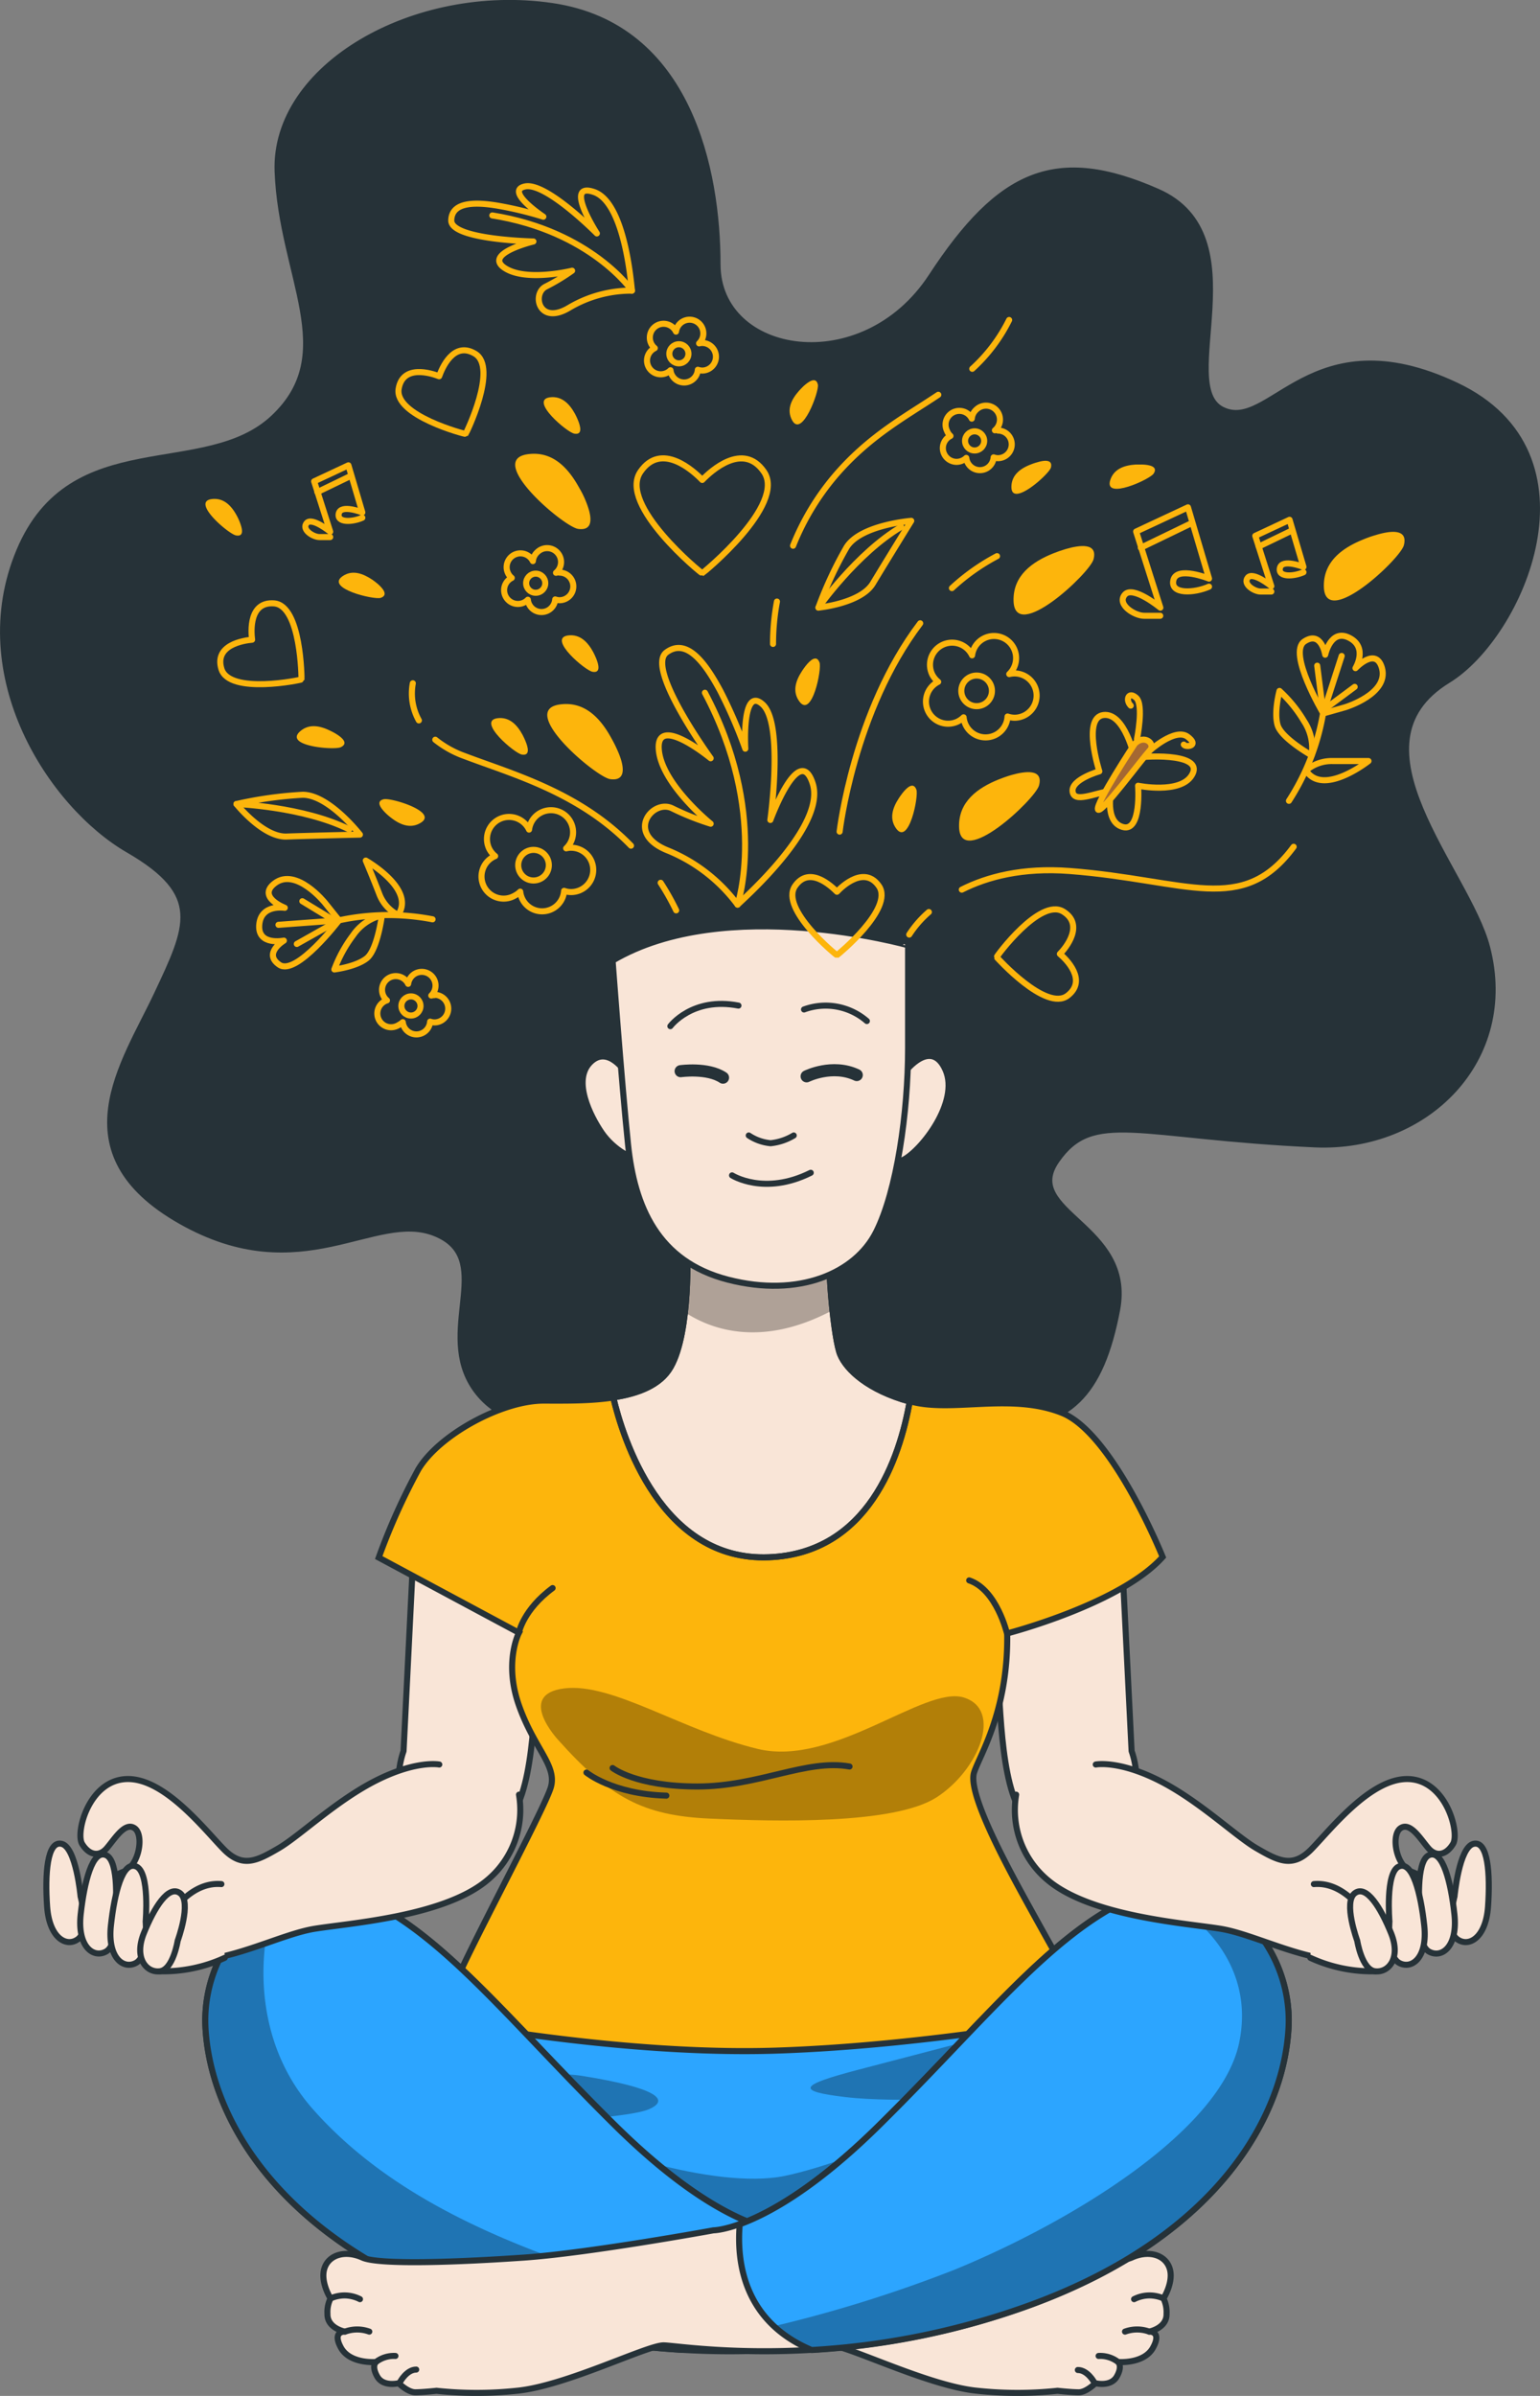 <?xml version="1.0" encoding="UTF-8"?> <svg xmlns="http://www.w3.org/2000/svg" xmlns:xlink="http://www.w3.org/1999/xlink" id="Слой_1" data-name="Слой 1" viewBox="0 0 254.38 395.7"><rect x="0" y="0" width="254.38" height="395.7" fill="#808080" stroke="none"/> <defs> <style>.cls-1,.cls-13,.cls-7,.cls-9{fill:none;}.cls-2{fill:#263238;}.cls-11,.cls-2,.cls-5,.cls-6,.cls-7,.cls-9{stroke:#263238;}.cls-2,.cls-6{stroke-miterlimit:10;}.cls-3{fill:#2ca5ff;}.cls-4{opacity:0.3;isolation:isolate;}.cls-5{fill:#f9e5d7;}.cls-11,.cls-13,.cls-14,.cls-5,.cls-7,.cls-9{stroke-linecap:round;stroke-linejoin:round;}.cls-15,.cls-6{fill:#fdb50c;}.cls-8{clip-path:url(#clip-path);}.cls-9{stroke-width:2px;}.cls-10{clip-path:url(#clip-path-2);}.cls-11{fill:#fff;}.cls-12{clip-path:url(#clip-path-3);}.cls-13,.cls-14{stroke:#fdb50c;}.cls-14{fill:#a56832;}</style> <clipPath id="clip-path" transform="translate(0 0)"> <path class="cls-1" d="M127,257.19c16.47-.65,21.64-16.5,23.26-25.71-6.87-1.9-10.42-5.25-11.47-7.76s-2.11-14.32-1.69-17.05L113.51,206s.63,13.9-2.74,19.79c-1.72,3-5.38,4.38-9.47,5C102.86,237.43,109.19,257.9,127,257.19Z"></path> </clipPath> <clipPath id="clip-path-2" transform="translate(0 0)"> <path class="cls-1" d="M124.59,367.35c-4.46-1.61-12.24-5.71-22.9-16.22-17.5-17.28-28.5-31.78-42-37.78s-26.5,7.25-25.75,21.5,11.25,34.25,42.5,45.75a126.69,126.69,0,0,0,36.26,7.49C124.06,383.35,125.12,373.35,124.59,367.35Z"></path> </clipPath> <clipPath id="clip-path-3" transform="translate(0 0)"> <path class="cls-1" d="M122.19,367.35c4.45-1.61,12.23-5.71,22.9-16.22,17.5-17.25,28.5-31.75,42-37.75s26.5,7.25,25.75,21.5-11.25,34.25-42.5,45.75a126.83,126.83,0,0,1-36.27,7.49C122.72,383.35,121.67,373.35,122.19,367.35Z"></path> </clipPath> </defs> <g id="freepik--Character--inject-2"> <g id="freepik--Hair--inject-2"> <path class="cls-2" d="M97.86,236.35s-14.67,1.33-20-8,4-20.67-6-24.67-22,9.34-42-2-9.34-26-4-37.33,8-16.67-4.67-24S-5.48,111.68,3.19,91s30.67-11.34,42-22,1.33-23.34.67-40.67S68.52-2.32,91.19,1s27.33,27.33,27.33,42.66,24,19.34,35.34,2,20.66-21.33,37.33-14,2.67,32,10.67,36,14.66-15.33,38.66-4,10.67,41.33-1.33,48.67c-17.46,10.69,3.13,31.42,6.44,44.11,4.85,18.55-10.08,33.39-28.44,32.56-29.33-1.34-36.67-6-42.67,2.66s12.67,10.67,10,24.67-8,19.33-20,19.33-19.33-10.66-32-5.33S103.86,239.68,97.86,236.35Z" transform="translate(0 0)"></path> </g> <path class="cls-3" d="M74.69,331.85a72,72,0,0,0-2.25,24.5c1.25,12.75,7.75,19.5,36,23.75s47.75.75,63.5-6.75,12.18-34.41,8.09-40.58-19.84-7.42-45.34-5.17-41.25-1.75-50.5-.25S74.69,331.85,74.69,331.85Z" transform="translate(0 0)"></path> <path class="cls-4" d="M164.69,335.85s-13.5,3.5-23,6-10.5,3.5-2,4.5,24.5,0,24.5,0-22.5,10.5-34.5,13-34-5.5-36.5-7.5,10.5-2,14-3.5,1.5-3.5-11-5.5-10,9.5,1,17.5,17.5,10.5,31.75,8,33.75-8.5,40.25-20.5S164.69,335.85,164.69,335.85Z" transform="translate(0 0)"></path> <path class="cls-5" d="M68.32,255.8l-1.66,33.4s-3,7.76,2.4,12.74,12.36,3.51,16-2.95,3.14-21.41,4.06-27.32-6.27-12-12.18-14.21S68.32,255.8,68.32,255.8Z" transform="translate(0 0)"></path> <path class="cls-5" d="M185.26,255.8l1.66,33.4s3,7.76-2.4,12.74-12.37,3.51-16.06-2.95-3.14-21.41-4.06-27.32,6.28-12,12.18-14.21S185.26,255.8,185.26,255.8Z" transform="translate(0 0)"></path> <path class="cls-6" d="M113.51,206s.63,13.9-2.74,19.79-14.11,5.53-21,5.53S72.45,237,69.08,242.72a104.38,104.38,0,0,0-6.52,14.52l23.16,12.42s-2.53,4.85,0,12S92,291.56,91,295.14s-14.74,29-16,33a37,37,0,0,0-1.47,5.68s29.26,5.69,54.73,4.85,51.79-5.9,51.79-5.9-7.79-13.68-12-21.47-8-15.79-7.16-18.53,5.69-10.1,5.48-23c0,0,18.73-4.84,25.68-12.63,0,0-8.21-20.42-16.63-23.79s-18.1,0-25-1.89-10.53-5.27-11.58-7.79-2.11-14.32-1.69-17Z" transform="translate(0 0)"></path> <path class="cls-4" d="M92.19,287.35s-7-7.5,1-8.5,19.5,7,32,10,27.5-10.5,34-8.5,2.5,12-4.5,16.5-26.5,4-37.5,3.5S100.69,296.85,92.19,287.35Z" transform="translate(0 0)"></path> <path class="cls-7" d="M101.19,292s3.81,3.05,14,3.05,18-4.57,25.14-3.3" transform="translate(0 0)"></path> <path class="cls-7" d="M96.87,292.75s4.31,3.56,13.2,3.81" transform="translate(0 0)"></path> <path class="cls-7" d="M85.72,269.61s.73-3.77,5.56-7.33" transform="translate(0 0)"></path> <path class="cls-7" d="M166.35,269.82s-1.69-7.28-6.26-8.81" transform="translate(0 0)"></path> <path class="cls-5" d="M127,257.19c16.47-.65,21.64-16.5,23.26-25.71-6.87-1.9-10.42-5.25-11.47-7.76s-2.11-14.32-1.69-17.05L113.51,206s.63,13.9-2.74,19.79c-1.72,3-5.38,4.38-9.47,5C102.86,237.43,109.19,257.9,127,257.19Z" transform="translate(0 0)"></path> <g class="cls-8"> <path class="cls-4" d="M137.49,216.41a55.65,55.65,0,0,1-.41-9.74L113.51,206a78.44,78.44,0,0,1-.37,10.73C117.28,219.47,125.67,222.71,137.49,216.41Z" transform="translate(0 0)"></path> </g> <path class="cls-7" d="M127,257.19c16.47-.65,21.64-16.5,23.26-25.71-6.87-1.9-10.42-5.25-11.47-7.76s-2.11-14.32-1.69-17.05L113.51,206s.63,13.9-2.74,19.79c-1.72,3-5.38,4.38-9.47,5C102.86,237.43,109.19,257.9,127,257.19Z" transform="translate(0 0)"></path> <path class="cls-5" d="M103.51,177.35s-3-4.89-6-1.91,0,8.92,1.91,11.68,5.52,4.88,6.37,3.82S103.51,177.35,103.51,177.35Z" transform="translate(0 0)"></path> <path class="cls-5" d="M149.59,176.91s4.25-5.52,6.59-.21-4,13.38-7,14.87-1.49-3.4-1.28-5.1S149.59,176.91,149.59,176.91Z" transform="translate(0 0)"></path> <path class="cls-5" d="M101.19,158.65s1.49,20.18,2.55,30.37,4.86,19.33,16.54,22.33,21-1.06,24.43-7.86S150,183.74,150,173.12v-17S119.86,147.61,101.19,158.65Z" transform="translate(0 0)"></path> <path class="cls-7" d="M123.68,187.53a7.81,7.81,0,0,0,3.61,1.28,9.26,9.26,0,0,0,3.82-1.28" transform="translate(0 0)"></path> <path class="cls-7" d="M120.92,194.12s5.31,3.4,13-.43" transform="translate(0 0)"></path> <path class="cls-9" d="M112.43,176.91s4.46-.63,7,1.07" transform="translate(0 0)"></path> <path class="cls-9" d="M133.24,177.76s4.25-2.12,8.28-.21" transform="translate(0 0)"></path> <path class="cls-7" d="M110.73,169.48s3.61-4.88,11.25-3.4" transform="translate(0 0)"></path> <path class="cls-7" d="M132.81,166.72a10.38,10.38,0,0,1,10.38,1.91" transform="translate(0 0)"></path> <path class="cls-5" d="M128.94,368.35s-9.75,0-27.25-17.25-28.5-31.75-42-37.75-26.5,7.25-25.75,21.5,11.25,34.25,42.5,45.75,58,6.75,60.75,6.75,16.25,6.75,24.25,7.5a62.43,62.43,0,0,0,13.25,0s2.25.25,3.5.25,2.75-1.5,2.75-1.5,2.53.66,3.53-1.09.22-2.41.22-2.41,4.28.37,5.78-2.38-.64-2.64-.64-2.64,2.93-.57,2.86-2.93a5.21,5.21,0,0,0-.5-2.55s1.75-2.75,1-5-3.5-3-6.25-1.75-16,.75-26.75,0S128.94,368.35,128.94,368.35Z" transform="translate(0 0)"></path> <path class="cls-3" d="M124.59,367.35c-4.46-1.61-12.24-5.71-22.9-16.22-17.5-17.28-28.5-31.78-42-37.78s-26.5,7.25-25.75,21.5,11.25,34.25,42.5,45.75a126.69,126.69,0,0,0,36.26,7.49C124.06,383.35,125.12,373.35,124.59,367.35Z" transform="translate(0 0)"></path> <g class="cls-10"> <path class="cls-4" d="M120.34,382.69c-4.93-1.87-10.69-3.87-17.15-5.84-23-7-40-15.5-51.5-28.5s-7.5-29.5-7.5-29.5l-2.65-2.4a23.35,23.35,0,0,0-7.6,18.4c.75,14.25,11.25,34.25,42.5,45.75a126.69,126.69,0,0,0,36.26,7.49A19.93,19.93,0,0,0,120.34,382.69Z" transform="translate(0 0)"></path> </g> <path class="cls-7" d="M124.59,367.35c-4.46-1.61-12.24-5.71-22.9-16.22-17.5-17.28-28.5-31.78-42-37.78s-26.5,7.25-25.75,21.5,11.25,34.25,42.5,45.75a126.69,126.69,0,0,0,36.26,7.49C124.06,383.35,125.12,373.35,124.59,367.35Z" transform="translate(0 0)"></path> <path class="cls-11" d="M192.19,379.6a5.63,5.63,0,0,0-4.86.12" transform="translate(0 0)"></path> <path class="cls-11" d="M189.83,385.08a5.85,5.85,0,0,0-4,0" transform="translate(0 0)"></path> <path class="cls-11" d="M184.69,390.1a4.84,4.84,0,0,0-3.22-1" transform="translate(0 0)"></path> <path class="cls-11" d="M180.68,393.35s-1.07-1.93-2.64-1.93" transform="translate(0 0)"></path> <path class="cls-5" d="M117.85,368.35s9.75,0,27.25-17.25,28.5-31.75,42-37.75,26.5,7.25,25.75,21.5-11.25,34.25-42.5,45.75-58,6.75-60.75,6.75-16.25,6.75-24.25,7.5a62.43,62.43,0,0,1-13.25,0s-2.25.25-3.5.25-2.75-1.5-2.75-1.5-2.53.66-3.53-1.09-.22-2.41-.22-2.41-4.29.37-5.79-2.38.64-2.64.64-2.64-2.93-.57-2.86-2.93a5,5,0,0,1,.51-2.55s-1.75-2.75-1-5,3.5-3,6.25-1.75,16,.75,26.75,0S117.85,368.35,117.85,368.35Z" transform="translate(0 0)"></path> <path class="cls-3" d="M122.19,367.35c4.45-1.61,12.23-5.71,22.9-16.22,17.5-17.25,28.5-31.75,42-37.75s26.5,7.25,25.75,21.5-11.25,34.25-42.5,45.75a126.83,126.83,0,0,1-36.27,7.49C122.72,383.35,121.67,373.35,122.19,367.35Z" transform="translate(0 0)"></path> <g class="cls-12"> <path class="cls-4" d="M212.85,334.85c.52-9.93-5.64-19.36-14-22.15l-3.66,2.65s12.5,7.5,9.5,22-27.5,29.5-47,37.5a222,222,0,0,1-29.82,9.33,21,21,0,0,0,6.21,3.91,126.83,126.83,0,0,0,36.27-7.49C201.6,369.1,212.1,349.1,212.85,334.85Z" transform="translate(0 0)"></path> </g> <path class="cls-7" d="M122.19,367.35c4.45-1.61,12.23-5.71,22.9-16.22,17.5-17.25,28.5-31.75,42-37.75s26.5,7.25,25.75,21.5-11.25,34.25-42.5,45.75a126.83,126.83,0,0,1-36.27,7.49C122.72,383.35,121.67,373.35,122.19,367.35Z" transform="translate(0 0)"></path> <path class="cls-11" d="M54.6,379.6a5.63,5.63,0,0,1,4.86.12" transform="translate(0 0)"></path> <path class="cls-11" d="M57,385.08a5.85,5.85,0,0,1,4,0" transform="translate(0 0)"></path> <path class="cls-11" d="M62.1,390.1a4.84,4.84,0,0,1,3.22-1" transform="translate(0 0)"></path> <path class="cls-11" d="M66.11,393.35s1.08-2,2.64-2" transform="translate(0 0)"></path> <path class="cls-5" d="M72.56,291.42s-3.69-.74-10.33,2.58S49.49,303.23,46,305.26s-5.9,3.33-9,.19-9.78-11.82-16.06-11.63-8.49,8.86-7.38,10.7,2.77,2.22,4.06.74,3-4.43,4.61-3.32.74,6.28-1.84,7.2-9.6,5.35-7.94,7.94,11.08,6.09,18.09,6.64,15.69-4.24,21.41-5.17,21.23-2,28.42-7.93a15.09,15.09,0,0,0,5.36-14.22" transform="translate(0 0)"></path> <path class="cls-5" d="M13.31,313.2s-.73-8.12-3.13-8.68-2.77,5-2.4,10.34,3.32,6.83,5.16,5.35S13.31,313.2,13.31,313.2Z" transform="translate(0 0)"></path> <path class="cls-5" d="M19.08,315.49s.7-8.13-1.56-9.1-3.6,4.42-4.19,9.75,2.07,7.31,4.15,6.19S19.08,315.49,19.08,315.49Z" transform="translate(0 0)"></path> <path class="cls-5" d="M24.06,317.35s.71-8.12-1.56-9.09-3.6,4.42-4.18,9.75,2.06,7.31,4.14,6.18S24.06,317.35,24.06,317.35Z" transform="translate(0 0)"></path> <path class="cls-5" d="M37.12,323.35a24.22,24.22,0,0,1-10.7,2.22,39.59,39.59,0,0,1-.37-4.62c0-2,4.24-10.33,10.52-9.78" transform="translate(0 0)"></path> <path class="cls-5" d="M29.35,320.52s2.35-6.36.41-7.84-4.33,2.46-6,6.6.44,6.56,2.64,6.29S29.35,320.52,29.35,320.52Z" transform="translate(0 0)"></path> <path class="cls-5" d="M181,291.42s3.69-.74,10.34,2.58,12.73,9.23,16.24,11.26,5.91,3.33,9,.19,9.78-11.82,16.05-11.63,8.49,8.86,7.39,10.7-2.77,2.22-4.06.74-3-4.43-4.62-3.32-.74,6.28,1.85,7.2,9.6,5.35,7.93,7.94-11.07,6.09-18.08,6.64-15.69-4.24-21.42-5.17-21.22-2-28.42-7.93a15.07,15.07,0,0,1-5.35-14.22" transform="translate(0 0)"></path> <path class="cls-5" d="M240.26,313.2s.74-8.12,3.14-8.68,2.77,5,2.4,10.34-3.32,6.83-5.17,5.35S240.26,313.2,240.26,313.2Z" transform="translate(0 0)"></path> <path class="cls-5" d="M234.5,315.49s-.71-8.13,1.55-9.1,3.61,4.42,4.19,9.75-2.05,7.31-4.14,6.21S234.5,315.49,234.5,315.49Z" transform="translate(0 0)"></path> <path class="cls-5" d="M229.51,317.35s-.7-8.12,1.56-9.09,3.61,4.42,4.19,9.75-2.07,7.31-4.14,6.18S229.51,317.35,229.51,317.35Z" transform="translate(0 0)"></path> <path class="cls-5" d="M216.45,323.35a24.25,24.25,0,0,0,10.74,2.22,39.59,39.59,0,0,0,.37-4.62c0-2-4.25-10.33-10.53-9.78" transform="translate(0 0)"></path> <path class="cls-5" d="M224.19,320.52s-2.35-6.36-.41-7.84,4.32,2.46,6,6.6-.44,6.56-2.64,6.29S224.19,320.52,224.19,320.52Z" transform="translate(0 0)"></path> </g> <g id="freepik--Graphics--inject-2"> <path class="cls-13" d="M145.19,146.35c-2.35-3.41-6-.09-6.94.93-1-1-4.59-4.34-6.93-.93-2.55,3.71,6.85,11.44,6.93,11.4S147.71,150.06,145.19,146.35Z" transform="translate(0 0)"></path> <path class="cls-13" d="M121.84,149.41a27.22,27.22,0,0,0-11.44-8.91c-7.32-2.86-2.55-8.58.63-7a44.15,44.15,0,0,0,6.36,2.54s-8.27-6.68-8.58-12.4,8.58,1.59,8.58,1.59-10.81-14.88-7.31-17.48,6.67,2.23,8.9,6.36a80.53,80.53,0,0,1,4.13,9.54s-.63-10.49,2.87-7.31,1.27,19.08,1.27,19.08,4.77-13,7-6S122.8,148.45,121.84,149.41Z" transform="translate(0 0)"></path> <path class="cls-13" d="M121.84,149.41s5.09-15.27-5.4-35" transform="translate(0 0)"></path> <path class="cls-13" d="M104.39,48A20.1,20.1,0,0,0,94,50.83c-5,3-6.2-2.33-3.84-3.5a33.57,33.57,0,0,0,4.34-2.62s-7.64,1.9-11.16-.47,4.77-4.36,4.77-4.36S74.48,39.6,74.54,36.4s4.29-3,7.73-2.42a59.92,59.92,0,0,1,7.48,1.81s-6.48-4.31-3-5,11.84,7.76,11.84,7.76-5.57-8.63-.45-6.83S104.25,47.05,104.39,48Z" transform="translate(0 0)"></path> <path class="cls-13" d="M104.39,48s-6.74-9.82-23.07-12.42" transform="translate(0 0)"></path> <path class="cls-13" d="M167.55,111.22a4,4,0,0,0-.84.11,3.65,3.65,0,1,0-6.14-3.1,3.65,3.65,0,1,0-6.6,3.13,3.79,3.79,0,0,0,1,1.25,3.65,3.65,0,1,0,3.27,6.53,3.86,3.86,0,0,0,.93-.67,3.64,3.64,0,0,0,7.26-.13,4,4,0,0,0,1.14.2,3.66,3.66,0,1,0,0-7.32Z" transform="translate(0 0)"></path> <circle class="cls-13" cx="161.32" cy="114.1" r="2.53"></circle> <path class="cls-13" d="M94.37,140a4,4,0,0,0-.85.11,3.65,3.65,0,1,0-6.13-3.1,3.65,3.65,0,0,0-6.6,3.13,3.73,3.73,0,0,0,1,1.25A3.65,3.65,0,1,0,85,147.93h0a3.86,3.86,0,0,0,.93-.67,3.64,3.64,0,0,0,7.25-.13,3.48,3.48,0,0,0,1.15.2,3.66,3.66,0,0,0,0-7.32Z" transform="translate(0 0)"></path> <circle class="cls-13" cx="88.13" cy="142.89" r="2.53"></circle> <path class="cls-13" d="M92.37,94.53a2.33,2.33,0,0,0-.53.07,2.3,2.3,0,1,0-3.06-3.43,2.28,2.28,0,0,0-.76,1.5,2.28,2.28,0,1,0-4.1,2,2.21,2.21,0,0,0,.61.78,2.24,2.24,0,0,0-1.26,2,2.28,2.28,0,0,0,3.92,1.6A2.27,2.27,0,0,0,91.71,99a2.17,2.17,0,0,0,.71.13,2.28,2.28,0,1,0,0-4.56Z" transform="translate(0 0)"></path> <circle class="cls-13" cx="88.49" cy="96.32" r="1.58"></circle> <path class="cls-13" d="M71.76,164.35a2.25,2.25,0,0,0-.52.07,2.27,2.27,0,1,0-3.14-3.28,2.3,2.3,0,0,0-.68,1.35,2.27,2.27,0,1,0-3.5,2.73,2.27,2.27,0,1,0,1.48,4.29,2.55,2.55,0,0,0,.57-.29,2.73,2.73,0,0,0,.56-.4,2.27,2.27,0,0,0,4.52-.09,2.17,2.17,0,0,0,.71.13,2.28,2.28,0,0,0,0-4.56Z" transform="translate(0 0)"></path> <circle class="cls-13" cx="67.88" cy="166.14" r="1.58"></circle> <path class="cls-13" d="M116,56.64a2.25,2.25,0,0,0-.52.07,2.27,2.27,0,1,0-3.14-3.28h0a2.31,2.31,0,0,0-.68,1.34,2.27,2.27,0,0,0-4.32,1,2.23,2.23,0,0,0,.82,1.73,2.27,2.27,0,1,0,2.59,3.65,2.27,2.27,0,0,0,4.52-.08,2.47,2.47,0,0,0,.71.13,2.28,2.28,0,0,0,0-4.56h0Z" transform="translate(0 0)"></path> <circle class="cls-13" cx="112.14" cy="58.43" r="1.58"></circle> <path class="cls-13" d="M164.87,71a2.33,2.33,0,0,0-.53.07,2.3,2.3,0,1,0-3.06-3.43,2.28,2.28,0,0,0-.76,1.5,2.28,2.28,0,1,0-4.1,2A2.21,2.21,0,0,0,157,72a2.24,2.24,0,0,0-1.26,2,2.28,2.28,0,0,0,2.28,2.28,2.36,2.36,0,0,0,1.59-.65,2.27,2.27,0,0,0,4.52-.09,2.17,2.17,0,0,0,.71.13,2.28,2.28,0,0,0,0-4.56Z" transform="translate(0 0)"></path> <circle class="cls-13" cx="160.99" cy="72.82" r="1.58"></circle> <path class="cls-13" d="M135.19,100.35a64.5,64.5,0,0,1,4.67-10c2.33-3.67,10.66-4.33,10.66-4.33s-4.33,7-6.33,10.33S135.19,100.35,135.19,100.35Z" transform="translate(0 0)"></path> <path class="cls-13" d="M135.19,100.35s6.33-9,13.67-13.33" transform="translate(0 0)"></path> <path class="cls-13" d="M39.06,132.79A66,66,0,0,1,50,131.26c4.34,0,9.45,6.58,9.45,6.58s-8.24.18-12.12.32S39.06,132.79,39.06,132.79Z" transform="translate(0 0)"></path> <path class="cls-13" d="M39.06,132.79s11,.41,18.63,4.19" transform="translate(0 0)"></path> <path class="cls-13" d="M187.42,125.18s-1.62-7.53-5.15-7.09-.68,9.3-.68,9.3-4.64,1.32-4.42,3.31,3.52.33,6.38-.11c0,0-1.15,5.17,1.94,6s2.5-6.82,2.5-6.82,6.9,1.41,8.84-1.68C199.08,124.54,190.29,124.73,187.42,125.18Z" transform="translate(0 0)"></path> <path class="cls-14" d="M187.42,122.86s-6.44,9.79-6.06,10.82,7.35-8.5,8.51-9.66S189,121.18,187.42,122.86Z" transform="translate(0 0)"></path> <path class="cls-13" d="M189.87,124s4.25-3.87,6.31-2.32-.38,1.8-.64,1.29" transform="translate(0 0)"></path> <path class="cls-13" d="M187.81,122.08s1.16-5.67-.13-6.83-1.81.39-.9,1.29" transform="translate(0 0)"></path> <path class="cls-13" d="M126.19,77.91c-3.44-5-8.76-.13-10.19,1.36-1.44-1.49-6.76-6.38-10.2-1.36-3.75,5.45,10.07,16.81,10.2,16.76S129.92,83.35,126.19,77.91Z" transform="translate(0 0)"></path> <path class="cls-13" d="M78.46,58.41c-3.56-2.12-5.45,2.41-5.92,3.73-1.31-.51-6-2-6.69,2.06-.76,4.43,11,7.53,11.07,7.46S82.32,60.71,78.46,58.41Z" transform="translate(0 0)"></path> <path class="cls-13" d="M45.27,99.65c-4.13-.31-3.81,4.59-3.63,6-1.4.13-6.26.86-5.07,4.82,1.29,4.31,13.21,1.83,13.23,1.74S49.75,100,45.27,99.65Z" transform="translate(0 0)"></path> <path class="cls-13" d="M176.36,164.43c3.28-2.53-.23-6-1.29-6.88,1-1,4.09-4.82.56-7-3.84-2.35-11.06,7.45-11,7.53S172.8,167.17,176.36,164.43Z" transform="translate(0 0)"></path> <path class="cls-13" d="M157.24,97.13a35.05,35.05,0,0,1,7.45-5.28" transform="translate(0 0)"></path> <path class="cls-13" d="M138.69,137.35S141,117.44,152,102.94" transform="translate(0 0)"></path> <path class="cls-13" d="M109.13,145.8a41.43,41.43,0,0,1,2.56,4.55" transform="translate(0 0)"></path> <path class="cls-13" d="M71.9,122.17a16.74,16.74,0,0,0,4.79,2.68c7.91,3,19,6,27.54,14.82" transform="translate(0 0)"></path> <path class="cls-13" d="M68.19,112.85a9.14,9.14,0,0,0,1,6.13" transform="translate(0 0)"></path> <path class="cls-13" d="M160.6,60.91a27.32,27.32,0,0,0,6.09-8.06" transform="translate(0 0)"></path> <path class="cls-13" d="M131,90.13a41.73,41.73,0,0,1,6.72-11.28c5.69-6.77,11.82-10,17.27-13.65" transform="translate(0 0)"></path> <path class="cls-13" d="M127.69,106.35a38.23,38.23,0,0,1,.65-7" transform="translate(0 0)"></path> <path class="cls-13" d="M158.87,146.93c4.16-2.1,10-3.68,17.82-3.08,19.5,1.5,28.5,7.5,37-4" transform="translate(0 0)"></path> <path class="cls-13" d="M150.19,154.35a17.44,17.44,0,0,1,3.24-3.72" transform="translate(0 0)"></path> <path class="cls-13" d="M191.65,101.7H189c-1.61,0-4.55-1.87-3.21-3.48s5.88,2.14,5.88,2.14l-4-12.57,8.56-4,3.48,11.77s-5.35-2.14-5.89.26,3.48,2.14,5.89,1.07" transform="translate(0 0)"></path> <line class="cls-13" x1="188.44" y1="90.46" x2="196.73" y2="86.45"></line> <path class="cls-13" d="M210,97.7h-1.76c-1.07,0-3-1.24-2.13-2.3S210,96.81,210,96.81l-2.65-8.31,5.66-2.65,2.3,7.78s-3.54-1.41-3.89.18,2.3,1.41,3.89.7" transform="translate(0 0)"></path> <line class="cls-13" x1="207.92" y1="90.27" x2="213.4" y2="87.62"></line> <path class="cls-13" d="M54.54,88.7H52.78c-1.07,0-3-1.24-2.13-2.3s3.89,1.41,3.89,1.41L51.89,79.5l5.66-2.65,2.3,7.78s-3.54-1.41-3.89.18,2.3,1.41,3.89.7" transform="translate(0 0)"></path> <line class="cls-13" x1="52.42" y1="81.27" x2="57.9" y2="78.62"></line> <path class="cls-13" d="M222.19,116.81s7.24-2.18,6.09-6.46c-1-3.62-4.38,0-4.38,0s2.1-3.4-1-5-4,2.78-4,2.78-.62-4.06-3.44-2.19,3.13,11.89,3.13,11.89Z" transform="translate(0 0)"></path> <path class="cls-13" d="M212.91,132.26a38.47,38.47,0,0,0,5.63-14.4l3.08-9.52" transform="translate(0 0)"></path> <path class="cls-13" d="M216.66,124.75a8,8,0,0,0-1.25-5.64,22,22,0,0,0-4.06-5s-.94,3.44-.32,5.63S216.66,124.75,216.66,124.75Z" transform="translate(0 0)"></path> <path class="cls-13" d="M215.73,127.25a6.51,6.51,0,0,1,4.38-1.56h5.94S218.54,131.63,215.73,127.25Z" transform="translate(0 0)"></path> <polyline class="cls-13" points="217.58 109.94 218.52 117.33 223.77 113.44"></polyline> <path class="cls-13" d="M53.66,149.08s-4.74-5.88-8.27-3.21c-3,2.27,1.65,4.06,1.65,4.06s-3.95-.66-4.22,2.83,4.07,2.59,4.07,2.59-3.53,2.11-.73,4S56,152,56,152Z" transform="translate(0 0)"></path> <path class="cls-13" d="M71.45,151.83A38.46,38.46,0,0,0,56,152l-10,.74" transform="translate(0 0)"></path> <path class="cls-13" d="M63.08,151.18a8,8,0,0,0-4.75,3.28,22.22,22.22,0,0,0-3.1,5.65s3.54-.42,5.33-1.83S63.08,151.18,63.08,151.18Z" transform="translate(0 0)"></path> <path class="cls-13" d="M65.75,151.11a6.47,6.47,0,0,1-3.1-3.47c-1-2.61-2.23-5.51-2.23-5.51S68.75,146.85,65.75,151.11Z" transform="translate(0 0)"></path> <polyline class="cls-13" points="49.03 155.9 55.53 152.24 49.94 148.84"></polyline> <path class="cls-15" d="M102,123.94a21.94,21.94,0,0,0-1-2c-1.79-3.29-4.42-6.18-8.55-5.59-7,1,6,12,8.34,12.33C103.7,129.09,103,126.16,102,123.94Z" transform="translate(0 0)"></path> <path class="cls-15" d="M96.7,82.61a14.93,14.93,0,0,0-1-2c-1.8-3.3-4.42-6.18-8.55-5.59-7,1,6,12,8.34,12.33C98.37,87.76,97.63,84.82,96.7,82.61Z" transform="translate(0 0)"></path> <path class="cls-15" d="M167.06,128c-.89.26-1.67.56-2.1.73-3.48,1.4-6.65,3.68-6.54,7.85.19,7.07,12.61-4.58,13.21-6.87C172.36,126.94,169.36,127.35,167.06,128Z" transform="translate(0 0)"></path> <path class="cls-15" d="M176.06,90.67c-.71.21-1.41.45-2.1.73-3.48,1.4-6.65,3.67-6.54,7.84.19,7.07,12.61-4.58,13.21-6.86C181.36,89.6,178.36,90,176.06,90.67Z" transform="translate(0 0)"></path> <path class="cls-15" d="M227.31,88.35a19.14,19.14,0,0,0-2.09.73c-3.48,1.4-6.65,3.67-6.54,7.84.19,7.07,12.61-4.58,13.21-6.86C232.62,87.25,229.62,87.65,227.31,88.35Z" transform="translate(0 0)"></path> <path class="cls-15" d="M86.78,122.35c-.14-.34-.3-.68-.47-1-.87-1.6-2.15-3-4.17-2.73-3.42.49,2.93,5.86,4.07,6C87.6,124.86,87.24,123.43,86.78,122.35Z" transform="translate(0 0)"></path> <path class="cls-15" d="M62.37,96.41c-.34-.29-.68-.53-.86-.66-1.51-1-3.28-1.73-4.95-.57-2.84,2,5.24,3.92,6.33,3.56C64.19,98.29,63.26,97.18,62.37,96.41Z" transform="translate(0 0)"></path> <path class="cls-15" d="M98.45,108.68c-.14-.34-.3-.68-.47-1-.88-1.61-2.16-3-4.17-2.73-3.42.49,2.93,5.85,4.07,6C99.26,111.2,98.9,109.76,98.45,108.68Z" transform="translate(0 0)"></path> <path class="cls-15" d="M39.58,86.16a9.11,9.11,0,0,0-.47-1c-.87-1.61-2.15-3-4.17-2.73-3.42.49,2.93,5.86,4.07,6C40.4,88.67,40,87.24,39.58,86.16Z" transform="translate(0 0)"></path> <path class="cls-15" d="M55.49,121.19a9.56,9.56,0,0,0-1-.53c-1.64-.8-3.5-1.2-5,.2-2.5,2.39,5.79,3.07,6.81,2.54C57.62,122.76,56.49,121.8,55.49,121.19Z" transform="translate(0 0)"></path> <path class="cls-15" d="M95.45,69.35c-.14-.34-.3-.68-.47-1-.88-1.6-2.16-3-4.17-2.73-3.42.49,2.93,5.86,4.07,6C96.26,71.86,95.9,70.43,95.45,69.35Z" transform="translate(0 0)"></path> <path class="cls-15" d="M133.06,110c-.27.35-.5.69-.62.88-1,1.54-1.61,3.35-.38,5,2.08,2.76,3.72-5.39,3.31-6.47C134.87,108.06,133.79,109.07,133.06,110Z" transform="translate(0 0)"></path> <path class="cls-15" d="M149.06,131c-.27.35-.5.69-.62.88-1,1.54-1.61,3.35-.38,5,2.08,2.76,3.72-5.39,3.31-6.47C150.87,129.06,149.79,130.07,149.06,131Z" transform="translate(0 0)"></path> <path class="cls-15" d="M171.34,76.35a9,9,0,0,0-1,.33c-1.71.65-3.28,1.73-3.27,3.76,0,3.45,6.2-2.1,6.52-3.21C173.94,75.83,172.48,76,171.34,76.35Z" transform="translate(0 0)"></path> <path class="cls-15" d="M132.72,63.78c-.32.31-.6.61-.75.78-1.21,1.37-2.1,3.06-1.13,4.85,1.63,3,4.49-4.76,4.26-5.88C134.81,62.15,133.58,63,132.72,63.78Z" transform="translate(0 0)"></path> <path class="cls-15" d="M63.77,134.35a9.17,9.17,0,0,0,.82.7c1.45,1.13,3.19,1.9,4.92.83,2.93-1.81-5-4.19-6.14-3.88C62,132.35,62.92,133.52,63.77,134.35Z" transform="translate(0 0)"></path> <path class="cls-15" d="M188.71,76.72h-1.08c-1.83.11-3.65.67-4.25,2.61-1,3.3,6.55-.15,7.18-1.11C191.33,77.05,189.89,76.77,188.71,76.72Z" transform="translate(0 0)"></path> </g> </svg> 